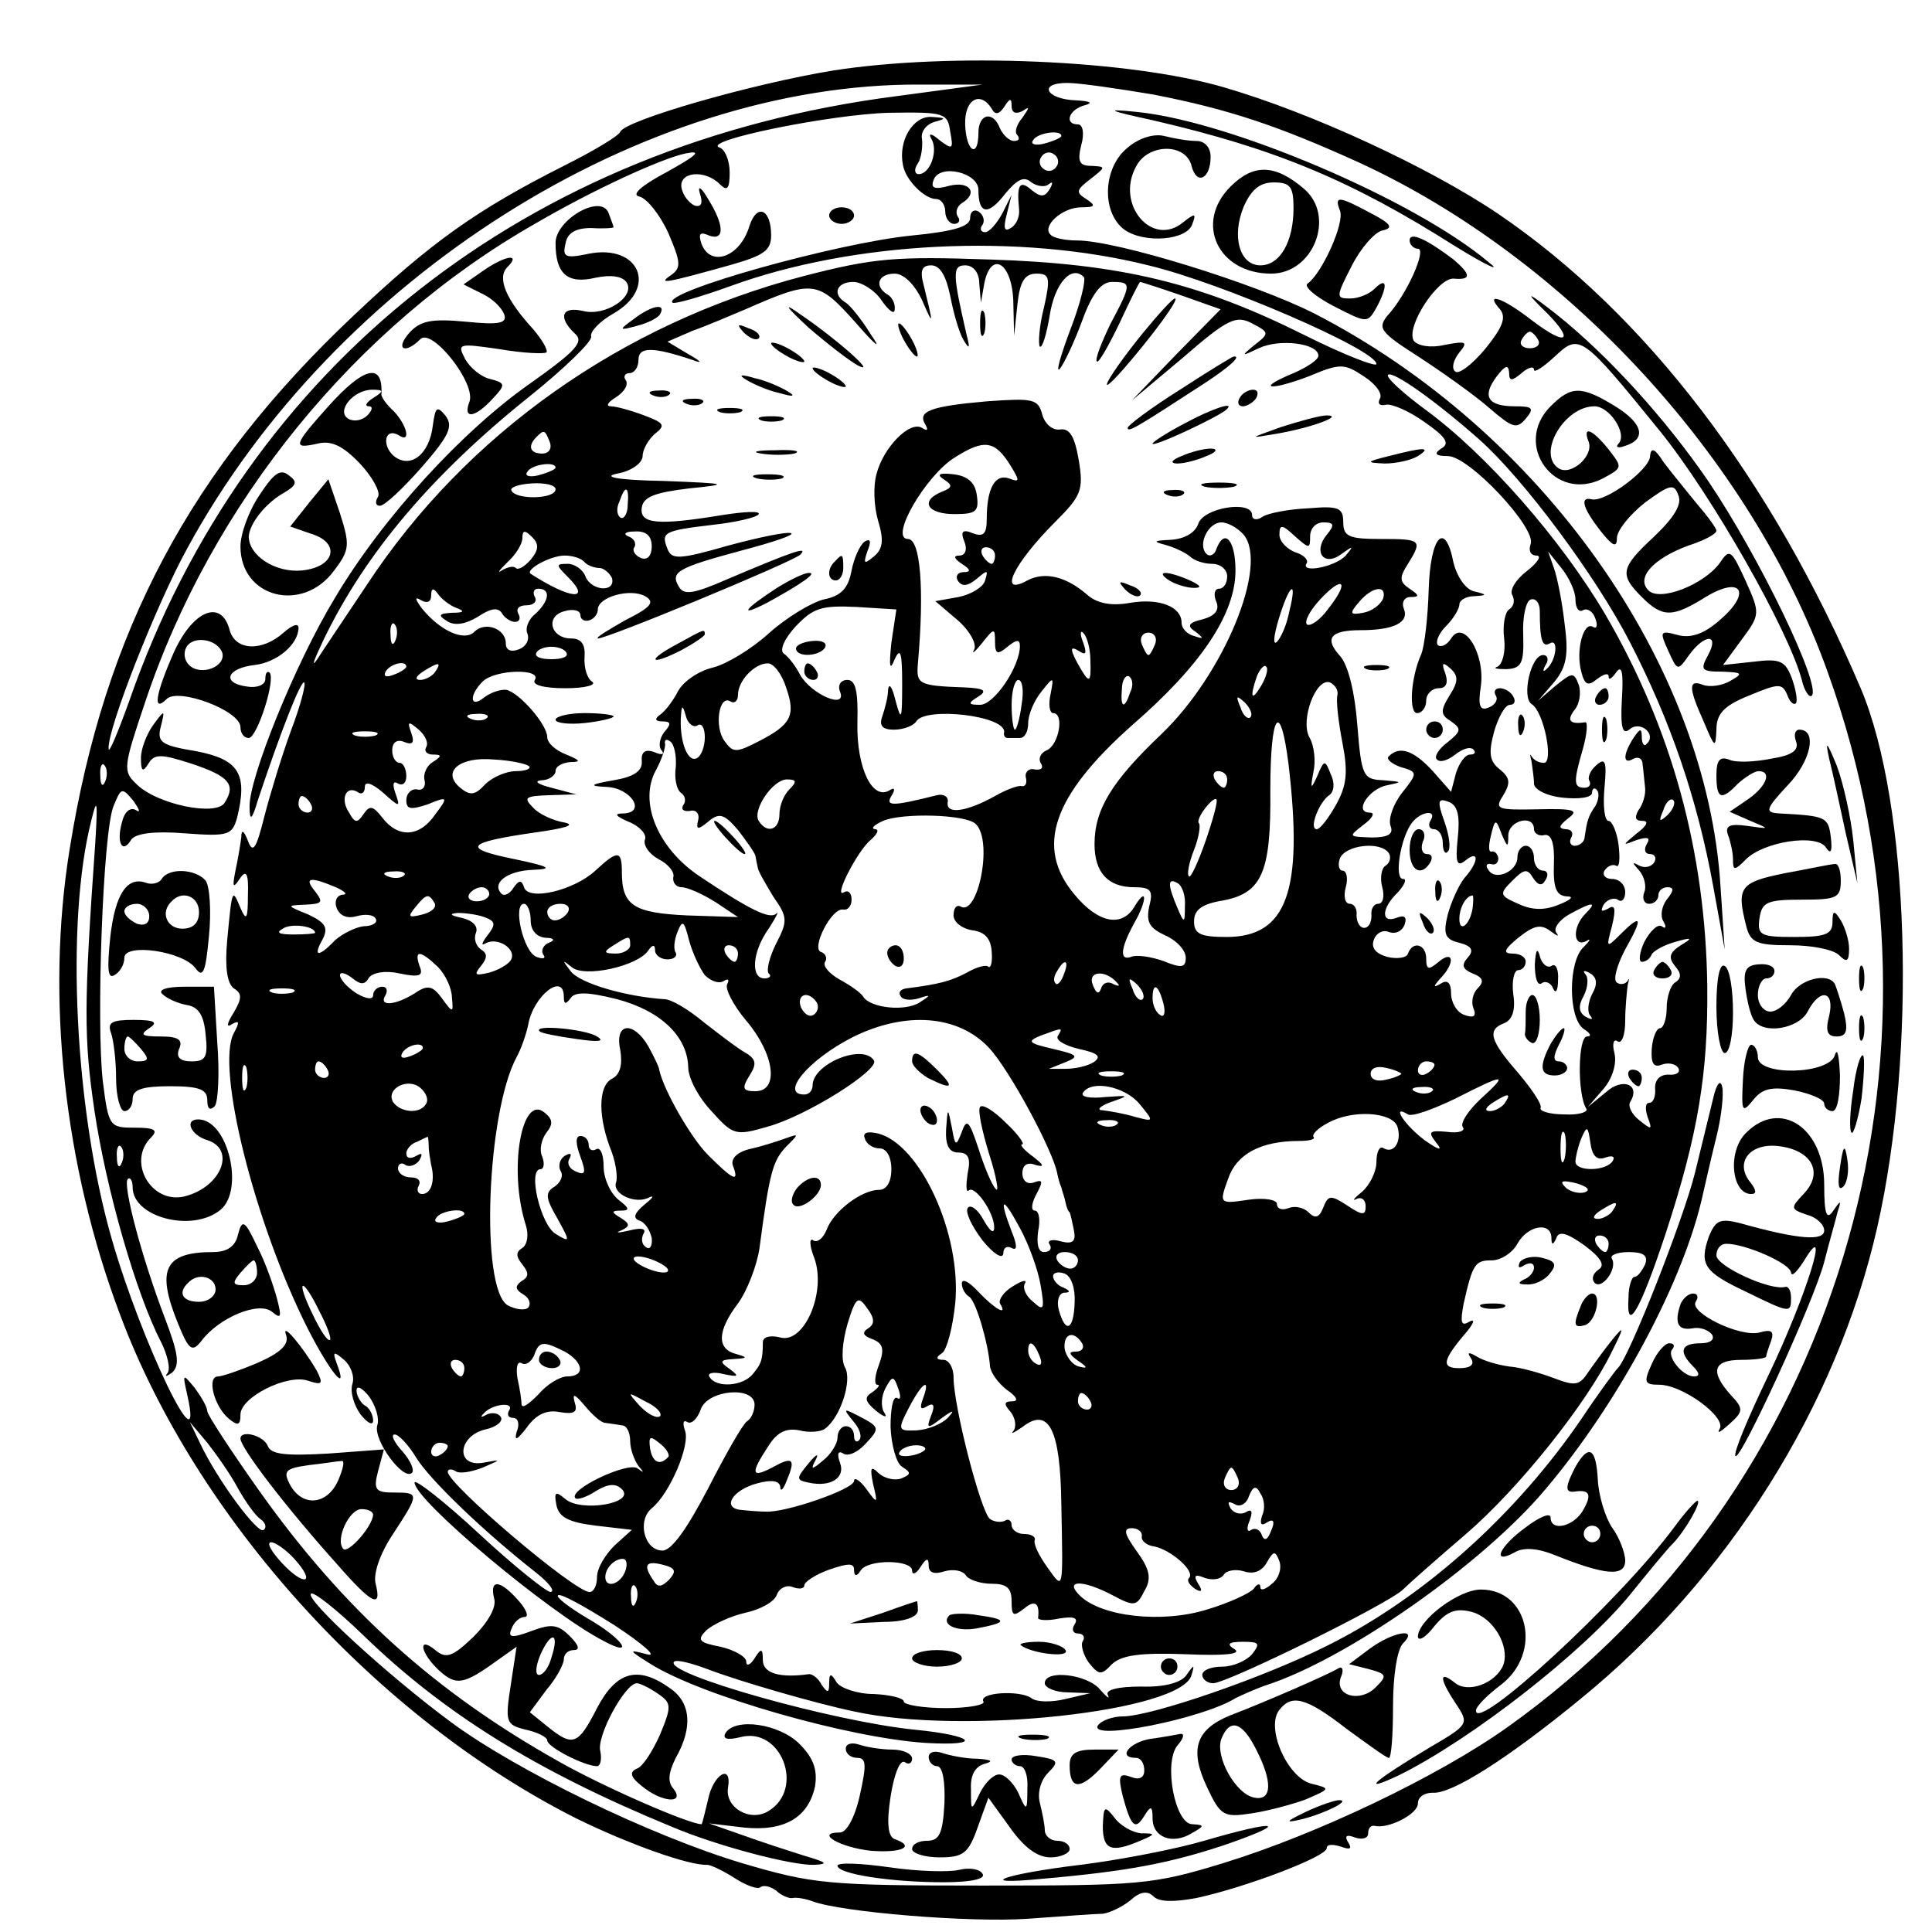 <?xml version="1.0" standalone="no"?>
<!DOCTYPE svg PUBLIC "-//W3C//DTD SVG 20010904//EN"
 "http://www.w3.org/TR/2001/REC-SVG-20010904/DTD/svg10.dtd">
<svg version="1.0" xmlns="http://www.w3.org/2000/svg"
 width="233pt" height="233pt" viewBox="0 0 233 233"
 preserveAspectRatio="xMidYMid meet">
<g transform="translate(0,233) scale(0.1,-0.1)"
fill="#000000" stroke="none">
<path d="M1005 2245 c-98 -16 -251 -60 -257 -74 -2 -5 -32 -23 -68 -41 -105
-53 -160 -92 -254 -181 -196 -185 -300 -380 -342 -643 -29 -179 -7 -382 61
-562 92 -246 310 -486 550 -607 63 -31 136 -57 158 -56 4 0 19 -7 33 -16 14
-9 28 -14 31 -11 4 3 12 1 19 -4 6 -6 16 -10 20 -9 5 1 16 -1 24 -4 34 -13
190 -26 260 -21 41 3 82 6 90 6 8 1 23 8 33 16 12 11 21 12 28 5 7 -7 25 -7
52 -2 60 13 157 50 157 60 0 5 7 5 17 2 11 -4 14 -3 9 5 -5 8 -2 10 8 6 9 -3
16 -1 16 5 0 6 3 10 8 9 16 -4 52 14 52 27 0 8 8 13 18 13 22 -2 89 40 178
113 178 145 309 353 358 569 48 212 39 511 -20 650 -108 253 -259 451 -437
572 -83 56 -225 122 -332 153 -114 33 -329 42 -470 20z m76 -31 c-444 -57
-784 -324 -925 -729 -14 -39 -25 -65 -25 -58 -2 23 58 175 95 242 178 327 549
561 884 559 l75 0 -104 -14z m310 2 c92 -18 151 -38 248 -82 250 -115 473
-357 565 -614 169 -467 10 -991 -386 -1273 -83 -59 -229 -129 -343 -164 -85
-26 -100 -27 -290 -27 -188 0 -205 2 -290 27 -110 33 -271 111 -351 170 -77
57 -176 148 -169 155 3 3 31 -19 63 -50 97 -94 207 -163 372 -231 54 -23 145
-47 172 -46 18 1 15 3 -12 11 -19 6 -53 17 -75 25 l-40 14 42 -5 c49 -5 78 12
86 50 3 20 -2 34 -19 51 -24 24 -77 32 -89 13 -4 -7 2 -9 18 -5 49 13 78 -62
34 -89 -22 -14 -53 4 -49 28 5 30 -18 16 -24 -14 -4 -16 -7 -30 -8 -30 -15 0
-118 45 -171 75 -150 84 -261 184 -363 328 -34 48 -62 91 -62 95 0 5 -7 17
-15 28 -15 18 -15 18 -9 -9 21 -94 -55 63 -91 188 -45 156 -56 383 -25 505 7
29 8 25 5 -25 -14 -198 -14 -237 -1 -325 14 -94 50 -220 80 -278 8 -16 12 -33
8 -38 -4 -5 -1 -4 6 1 9 9 7 23 -9 65 -29 76 -51 161 -45 168 3 3 6 -2 6 -10
0 -36 72 -55 106 -27 29 24 9 109 -27 109 -17 0 -9 -19 11 -25 35 -11 17 -57
-28 -68 -40 -9 -69 42 -40 71 9 9 5 12 -19 12 -31 0 -32 1 -39 56 -8 70 0 301
13 332 9 22 10 23 24 6 7 -10 9 -15 3 -11 -7 4 -14 -2 -17 -15 -7 -25 1 -38
11 -21 5 8 28 11 65 8 53 -4 57 -2 63 19 13 53 2 70 -49 80 -43 7 -48 11 -43
30 5 20 5 21 -9 2 -8 -11 -15 -29 -15 -40 0 -16 2 -18 9 -7 7 12 15 12 52 0
45 -15 54 -25 40 -47 -10 -17 -83 -2 -107 23 -16 15 -15 21 11 98 80 240 254
454 470 577 70 41 153 79 182 85 20 4 14 -2 -22 -22 -32 -17 -44 -28 -34 -30
9 -2 25 -22 35 -44 15 -35 16 -42 3 -51 -16 -11 -8 -10 74 13 38 11 47 17 47
35 0 32 -17 39 -26 12 -11 -38 -47 -51 -58 -22 -4 12 -2 15 9 10 19 -7 19 12
-1 44 -8 14 -13 17 -10 7 4 -12 2 -17 -6 -15 -7 3 -14 12 -16 21 -4 20 28 23
46 5 9 -9 12 -6 12 14 0 15 -6 28 -12 30 -24 8 133 40 204 42 67 1 71 0 74
-23 4 -21 3 -22 -13 -10 -9 8 -14 9 -10 2 9 -14 -1 -43 -15 -43 -5 0 -6 6 -1
13 4 6 6 20 5 29 -2 9 5 18 15 21 15 4 14 5 -4 6 -22 1 -40 -29 -34 -58 3 -18
26 -41 40 -41 6 0 11 -7 11 -15 0 -8 5 -15 11 -15 5 0 8 4 4 9 -3 5 -1 12 5
16 20 12 10 27 -15 21 -18 -5 -23 -3 -19 7 7 20 54 9 54 -12 0 -30 12 -31 32
-5 15 18 23 22 32 14 7 -5 17 -6 21 -2 5 4 5 1 1 -6 -6 -10 -11 -10 -22 -1
-14 12 -18 7 -15 -23 1 -9 -3 -19 -10 -23 -8 -5 -9 0 -5 16 l6 24 -11 -22 c-7
-13 -16 -23 -21 -23 -5 0 -7 4 -3 9 3 5 1 12 -5 16 -5 3 -10 0 -10 -8 0 -10
-19 -16 -70 -21 -91 -9 -301 -68 -289 -81 3 -2 34 7 70 20 148 54 348 64 504
25 88 -21 275 -102 275 -119 0 -4 -39 11 -87 35 -126 63 -222 86 -378 91 -115
4 -141 2 -226 -20 -218 -57 -407 -190 -527 -373 -26 -39 -53 -79 -60 -90 -7
-10 -3 1 9 26 50 103 130 198 249 293 41 33 74 65 73 71 -2 6 11 19 27 28 54
31 31 84 -30 72 -28 -6 -32 -4 -28 12 2 13 12 19 31 19 15 -1 27 0 27 1 0 1
-3 9 -6 17 -9 24 -64 -8 -64 -36 0 -37 14 -50 48 -42 19 4 33 2 38 -6 10 -17
-26 -41 -53 -34 -26 6 -30 -8 -10 -27 12 -10 2 -21 -53 -60 -83 -58 -179 -163
-236 -259 -48 -79 -104 -218 -103 -252 0 -18 3 -16 10 8 28 84 52 145 56 142
2 -3 -5 -29 -16 -58 -11 -30 -25 -76 -32 -103 -10 -40 -14 -46 -20 -30 -5 13
-8 14 -8 4 -1 -8 -4 -26 -7 -40 -4 -20 -3 -22 5 -10 8 12 11 7 10 -20 0 -29
-2 -31 -9 -15 -10 24 -10 24 -16 -39 -3 -33 0 -52 8 -58 10 -6 10 -12 0 -29
-9 -14 -9 -19 -2 -14 9 5 9 2 2 -11 -22 -41 25 -229 89 -356 27 -53 50 -81 35
-42 -5 14 -4 15 9 4 8 -7 13 -20 10 -29 -3 -10 2 -26 10 -37 8 -10 15 -14 15
-7 0 6 -4 15 -10 18 -5 3 -10 12 -10 18 0 7 7 3 15 -7 8 -11 13 -27 10 -35 -5
-18 32 -68 42 -57 3 3 -2 15 -12 26 -10 11 -14 20 -9 20 5 0 17 -13 26 -28 16
-26 80 -88 145 -139 15 -12 23 -22 17 -23 -5 0 -45 32 -87 71 -42 39 -77 66
-77 61 0 -21 162 -157 228 -191 39 -21 23 3 -19 27 -22 13 -39 26 -36 28 3 3
33 -14 68 -36 35 -23 53 -39 39 -35 -23 6 -22 5 5 -12 61 -38 238 -89 332 -95
70 -4 58 9 -14 16 -99 10 -304 68 -290 82 3 3 22 -2 43 -10 34 -13 126 -40
174 -50 131 -29 396 0 407 44 4 13 3 13 -6 0 -6 -9 -26 -15 -55 -14 -28 0 -43
-4 -40 -10 3 -6 -1 -3 -9 6 -15 19 -67 25 -67 8 0 -5 12 -11 28 -11 l27 -1
-30 -7 c-16 -4 -35 -4 -41 1 -14 10 -64 7 -58 -4 3 -4 -18 -8 -45 -8 -28 0
-51 4 -51 8 0 4 -16 8 -36 9 -20 0 -40 7 -45 14 -7 12 -9 11 -9 -1 0 -12 -2
-12 -9 -2 -4 8 -11 13 -15 13 -36 -5 -56 1 -56 17 0 14 -2 15 -10 2 -5 -8 -10
-10 -10 -4 0 6 -14 14 -31 18 -26 5 -29 8 -17 20 8 7 29 17 47 21 18 4 35 13
38 22 3 8 12 12 19 9 8 -3 14 -2 14 2 0 4 13 13 30 19 23 8 30 8 30 0 0 -8 3
-9 8 -1 9 14 62 13 62 0 0 -6 5 -4 10 4 7 11 10 12 10 2 0 -9 7 -11 19 -7 11
3 22 1 26 -5 3 -5 17 -10 31 -10 18 0 24 -5 24 -21 0 -18 2 -19 15 -9 13 11
19 7 17 -11 -1 -3 11 -4 25 -1 18 3 24 1 19 -7 -4 -6 -2 -11 4 -11 6 0 9 -4 6
-9 -3 -4 0 -16 7 -26 12 -15 15 -16 28 -2 12 11 34 14 89 12 46 -2 68 0 59 6
-10 6 -8 9 10 9 20 0 21 -2 11 -15 -7 -8 -23 -15 -36 -15 -13 0 -24 -4 -24
-10 0 -5 6 -10 13 -10 17 0 212 96 229 113 7 7 41 37 76 67 64 55 146 158 176
220 15 30 15 32 1 15 -9 -11 -22 -29 -29 -39 -11 -17 -16 -18 -42 -8 -16 6
-40 13 -54 14 -14 2 -31 7 -39 12 -10 6 -12 5 -7 -2 5 -8 -1 -12 -14 -12 -22
0 -21 9 9 44 9 11 10 16 3 12 -10 -6 -11 -1 -7 21 11 49 14 53 34 53 11 0 25
9 31 20 12 22 40 27 41 8 0 -10 2 -10 6 -1 3 9 13 6 34 -9 20 -15 25 -24 17
-29 -7 -5 -9 -11 -5 -16 9 -9 28 17 21 29 -3 4 6 8 20 8 18 0 24 -4 20 -15 -4
-8 -9 -15 -13 -15 -3 0 -7 -11 -7 -25 -3 -45 14 -16 45 78 39 119 51 193 50
297 -2 163 -43 312 -123 449 -53 90 -143 193 -217 247 -27 20 -48 39 -45 42 6
5 58 -32 110 -78 53 -47 141 -165 182 -245 49 -95 81 -189 100 -293 l14 -77
-5 75 c-16 269 -216 551 -490 692 -71 36 -238 88 -286 88 -14 0 -29 3 -32 7
-11 10 14 33 37 33 17 0 18 2 6 10 -13 8 -12 11 5 24 19 15 19 15 1 16 -14 0
-17 5 -12 25 4 14 2 25 -4 25 -17 0 -11 18 8 23 11 3 7 5 -10 6 -36 1 -47 21
-11 21 15 0 62 -7 104 -14z m-195 -17 c4 -8 9 -7 15 2 7 11 9 11 9 1 0 -8 5
-10 13 -6 9 6 9 5 0 -8 -7 -8 -10 -18 -6 -21 3 -4 2 -7 -4 -7 -6 0 -13 7 -17
15 -8 22 -26 18 -26 -5 0 -32 -15 -23 -16 10 -1 30 18 41 32 19z m84 -33 c0
-2 -9 -6 -20 -9 -11 -3 -18 -1 -14 4 5 9 34 13 34 5z m-6 -37 c-3 -5 -10 -7
-15 -3 -5 3 -7 10 -3 15 3 5 10 7 15 3 5 -3 7 -10 3 -15z m-128 -156 c4 -21
11 -45 16 -53 7 -12 8 -10 4 5 -17 74 -18 85 -2 85 10 0 17 -9 17 -22 l2 -23
4 23 c8 40 33 26 35 -20 l1 -43 4 38 c3 28 9 37 23 37 16 0 17 -5 9 -41 -6
-23 -7 -44 -5 -47 3 -2 8 14 12 38 6 38 26 61 41 46 3 -3 -4 -32 -16 -63 -12
-32 -18 -53 -13 -48 5 6 17 31 27 58 12 33 23 47 36 47 24 0 24 -2 -2 -51 -11
-23 -19 -43 -16 -45 2 -2 14 19 27 46 13 28 24 50 25 50 1 0 23 -7 49 -16 l48
-17 -54 -55 -53 -55 62 52 c54 47 64 51 83 41 21 -11 21 -12 3 -26 -17 -14
-16 -14 5 -4 25 12 72 6 72 -9 0 -5 -14 -14 -30 -21 -46 -19 -30 -22 18 -4 38
16 43 16 67 0 14 -9 23 -21 19 -27 -3 -6 0 -9 8 -7 7 1 28 -8 46 -21 26 -18
31 -26 20 -32 -9 -6 -7 -9 8 -9 26 0 107 -87 100 -106 -3 -8 0 -14 7 -14 7 0
1 -9 -12 -19 -13 -10 -21 -23 -17 -29 3 -6 2 -13 -4 -17 -5 -3 -8 -19 -6 -35
2 -16 -2 -31 -8 -34 -6 -2 -1 -3 11 -3 18 1 21 7 20 41 -1 21 3 41 9 43 6 2
11 -4 11 -14 0 -35 3 -44 12 -39 11 7 8 -21 -4 -31 -4 -4 -5 -2 -1 5 4 6 3 12
-3 12 -15 0 -26 -51 -14 -59 15 -9 27 -71 15 -71 -6 0 -12 3 -15 8 -2 4 -2 1
0 -6 1 -8 3 -20 3 -27 0 -7 15 -15 35 -17 19 -2 35 0 35 6 0 5 3 7 6 3 3 -3 2
-12 -2 -19 -9 -13 -10 -18 -13 -38 0 -5 -6 -10 -12 -10 -5 0 -7 5 -4 10 3 6 0
10 -7 10 -9 1 -8 4 3 13 14 10 7 12 -36 11 -50 -1 -53 0 -42 17 9 15 8 21 -4
31 -13 10 -14 20 -7 46 5 17 13 32 19 32 6 0 7 5 4 10 -3 6 -11 10 -16 10 -6
0 -8 -4 -5 -9 3 -5 -1 -11 -8 -14 -11 -5 -14 1 -10 26 5 39 -21 81 -36 57 -5
-8 -12 -11 -16 -8 -3 4 1 14 10 23 9 9 16 21 16 26 0 5 8 10 18 10 16 1 16 2
-1 6 -10 3 -20 18 -24 34 -10 52 -28 33 -30 -32 -1 -34 -5 -68 -9 -78 -13 -29
-15 -71 -5 -71 6 0 11 7 11 15 0 8 7 15 15 15 9 0 12 6 8 18 -5 13 -3 14 6 6
10 -9 10 -16 -1 -33 -11 -18 -11 -23 2 -31 13 -9 12 -12 -4 -25 -11 -8 -17
-18 -13 -21 4 -4 13 -1 22 6 9 7 18 10 22 6 3 -3 2 -6 -4 -6 -6 0 -13 -10 -17
-22 l-6 -23 -22 25 c-23 25 -40 31 -53 18 -4 -3 3 -9 14 -13 21 -6 21 -7 2
-31 -11 -14 -17 -32 -14 -40 4 -10 -3 -14 -23 -14 -28 1 -28 1 -10 15 11 8 15
15 8 15 -20 0 -1 29 21 33 19 4 18 4 -4 6 -25 1 -27 4 -32 66 -3 40 -11 73
-21 84 -19 21 -12 31 25 31 39 0 59 9 52 26 -3 8 1 14 8 14 11 0 11 2 -1 10
-12 8 -13 13 -2 30 18 29 16 30 -33 30 -38 0 -45 3 -45 20 0 18 -6 20 -42 17
-24 -1 -49 -6 -55 -10 -7 -5 -13 -4 -13 2 0 18 -59 9 -65 -11 -4 -11 -17 -18
-33 -19 -21 -1 -22 -2 -7 -6 11 -3 24 -9 30 -14 5 -5 17 -9 27 -9 10 0 18 -7
18 -15 0 -8 -4 -15 -10 -15 -5 0 -7 -7 -3 -16 4 -10 -2 -17 -17 -21 -17 -4
-19 -8 -8 -15 10 -8 10 -9 -2 -5 -8 2 -15 9 -15 16 0 19 -26 30 -62 24 -22 -4
-39 -1 -51 9 -26 23 -52 29 -73 18 -36 -20 -17 20 34 71 31 31 34 38 28 74 -5
29 -11 39 -23 37 -9 -1 -18 7 -21 18 -5 19 -11 20 -67 16 -68 -6 -84 -12 -74
-28 4 -7 2 -8 -4 -4 -15 9 -47 -24 -55 -56 -4 -14 -3 -39 2 -56 7 -23 6 -34
-5 -43 -12 -10 -13 -9 -8 6 5 12 4 16 -3 12 -6 -4 -13 -20 -16 -35 -4 -22 -13
-31 -34 -35 -15 -4 -45 -22 -66 -41 -21 -19 -51 -37 -67 -41 -17 -4 -35 -16
-42 -28 -6 -12 -16 -25 -22 -29 -7 -5 -6 -8 3 -8 10 0 11 -3 2 -13 -6 -8 -7
-18 -3 -22 4 -5 0 -6 -9 -2 -11 4 -16 0 -15 -11 1 -12 -10 -19 -34 -23 -29 -5
-30 -7 -9 -8 30 -1 49 -31 21 -32 -12 0 -10 -3 6 -10 13 -5 22 -15 20 -21 -3
-7 5 -18 16 -24 12 -6 20 -16 18 -22 -1 -7 4 -12 10 -12 7 0 25 -8 41 -18 l27
-18 -61 2 c-65 3 -79 12 -79 52 0 27 -5 27 -32 2 -26 -24 -81 -37 -86 -20 -3
9 -6 9 -13 -1 -4 -7 -11 -10 -14 -7 -13 13 7 28 38 29 25 1 20 4 -23 13 -64
13 -58 20 25 32 36 5 50 9 36 12 -13 2 -31 10 -38 18 -12 12 -10 14 19 15 l33
1 -30 8 c-16 4 -22 8 -12 9 9 0 17 6 17 11 0 6 8 10 18 11 13 0 12 2 -5 9 -13
5 -23 14 -23 21 0 15 -33 53 -49 57 -7 1 -19 -3 -27 -9 -17 -14 -19 2 -2 19
15 15 72 16 63 2 -4 -6 11 -10 37 -10 24 0 38 4 32 8 -6 4 -10 17 -9 30 1 15
-4 22 -16 22 -25 0 -32 27 -8 33 10 3 19 1 19 -5 0 -5 5 -8 11 -6 6 2 10 8 10
13 0 15 39 26 57 16 12 -7 8 -13 -24 -29 -21 -12 -36 -21 -33 -22 12 0 234 92
244 101 11 11 -9 4 -89 -30 -39 -17 -51 -19 -57 -9 -11 18 -3 23 75 44 38 10
65 19 60 21 -5 2 -39 -5 -76 -15 -59 -17 -68 -17 -73 -4 -8 20 -5 22 54 29 28
3 54 9 56 13 2 4 -17 3 -43 -1 -79 -13 -101 -11 -98 9 2 13 16 18 57 23 50 5
48 6 -31 9 -56 1 -75 5 -55 9 17 3 30 13 30 21 0 8 7 20 15 27 13 10 11 13
-13 22 -16 6 -34 11 -40 11 -7 0 -4 5 6 11 9 6 15 14 12 20 -4 5 -1 9 4 9 6 0
11 7 11 16 0 16 17 16 65 0 13 -5 11 -2 -5 7 l-25 15 30 13 c17 6 45 18 64 26
82 36 87 35 132 -15 26 -30 33 -35 19 -15 -11 18 -25 35 -30 38 -17 10 -11 25
9 25 10 0 26 -10 34 -22 9 -13 16 -18 16 -11 1 6 -3 15 -9 18 -16 10 -11 25 9
25 11 0 24 -13 33 -32 14 -32 14 -31 2 18 -5 18 -2 24 9 24 11 0 18 -13 23
-37z m-483 -176 c3 -8 -1 -14 -9 -14 -15 0 -18 9 -7 20 9 9 10 9 16 -6z m556
-29 c11 -18 11 -20 -2 -15 -17 6 -27 -12 -27 -49 0 -18 -4 -22 -17 -17 -12 5
-15 2 -10 -10 4 -10 1 -17 -6 -17 -8 0 -6 -4 3 -10 11 -7 11 -10 2 -10 -7 0
-10 -5 -7 -10 5 -8 12 -7 23 2 13 11 14 11 10 -2 -2 -8 -17 -17 -32 -20 l-28
-5 27 -23 c14 -12 23 -28 20 -35 -4 -7 1 -3 9 7 15 19 16 19 16 2 0 -15 3 -16
15 -6 11 9 15 9 15 1 0 -25 -31 -71 -48 -71 -15 0 -15 2 -2 10 11 7 7 10 -17
11 -56 2 -58 4 -56 29 8 90 3 150 -12 150 -23 0 21 76 56 98 36 23 49 21 68
-10z m-549 -2 c0 -2 -9 -6 -20 -9 -11 -3 -18 -1 -14 4 5 9 34 13 34 5z m0 -26
c0 -12 -47 -13 -53 -2 -3 4 8 8 24 9 16 1 29 -2 29 -7z m87 -19 c0 -11 -5 -18
-9 -15 -4 3 -5 11 -1 19 7 21 12 19 10 -4z m743 -36 c30 -37 -24 -168 -99
-240 -60 -57 -81 -91 -81 -133 0 -34 16 -52 48 -52 20 0 23 -4 18 -23 -4 -19
0 -26 19 -35 14 -6 25 -18 25 -27 0 -12 -5 -13 -27 -4 -14 5 -32 8 -39 5 -14
-5 -13 10 4 41 15 26 16 45 1 21 -15 -27 -44 -22 -73 13 -48 57 -27 119 70
205 83 72 124 134 124 186 0 36 -13 52 -23 26 -2 -7 -8 -10 -12 -6 -11 11 2
38 18 38 8 0 20 -7 27 -15z m80 -2 c0 10 7 17 16 17 13 0 14 -3 4 -15 -17 -21
-3 -39 18 -23 14 10 15 10 5 -2 -13 -14 -56 -22 -47 -9 2 4 -4 10 -14 13 -10
4 -19 13 -19 21 0 13 3 13 19 -2 17 -15 18 -15 18 0z m-940 -28 c-7 -8 -15
-13 -18 -10 -3 3 -10 1 -17 -3 -6 -4 -3 0 7 10 10 9 18 22 18 29 0 10 3 10 12
1 8 -8 8 -15 -2 -27z m146 16 c0 -11 -5 -17 -13 -14 -7 3 -11 9 -8 13 3 5 -1
11 -7 13 -7 3 -4 6 7 6 14 1 21 -5 21 -18z m414 -11 c0 -5 -2 -10 -4 -10 -3 0
-8 5 -11 10 -3 6 -1 10 4 10 6 0 11 -4 11 -10z m-496 -7 c4 -5 13 -8 19 -8 5
0 12 -6 15 -12 5 -18 -25 -16 -32 2 -3 8 -13 15 -21 15 -15 0 -15 -1 0 -16 29
-29 3 -27 -45 4 -7 5 24 22 41 22 9 0 19 -3 23 -7z m1196 -46 c0 -10 4 -16 9
-13 5 3 12 -1 15 -10 3 -8 2 -13 -3 -10 -11 7 -21 -28 -14 -54 4 -16 8 -18 19
-9 8 6 14 8 14 3 0 -5 4 -2 9 5 7 10 9 0 7 -32 -2 -36 1 -44 10 -36 13 10 32
-7 20 -18 -3 -4 -6 0 -6 8 0 11 -2 11 -10 -1 -13 -20 -13 -33 0 -25 6 3 11 0
11 -7 1 -7 2 -20 3 -28 1 -8 -3 -21 -8 -27 -5 -9 -4 -13 5 -13 8 0 5 -6 -7
-15 -18 -15 -18 -15 0 -8 13 4 17 3 12 -5 -4 -7 -2 -12 4 -12 6 0 8 -5 5 -10
-4 -6 -12 -7 -18 -4 -9 5 -9 4 0 -6 6 -7 9 -19 6 -26 -3 -8 0 -14 6 -14 6 0
11 5 11 10 0 6 5 10 11 10 8 0 8 -4 -1 -15 -6 -8 -8 -20 -4 -26 4 -7 3 -10 -2
-6 -5 3 -14 -6 -21 -19 -6 -13 -7 -24 -3 -24 5 0 10 4 12 9 2 4 14 11 28 15
21 6 22 5 7 -4 -14 -9 -15 -15 -7 -25 8 -9 8 -15 0 -20 -5 -3 -10 -17 -10 -31
0 -13 -4 -24 -8 -24 -4 0 -9 -11 -10 -25 -1 -17 2 -23 12 -19 8 3 17 1 20 -4
3 -5 -2 -9 -12 -8 -10 0 -16 -6 -16 -16 1 -10 -2 -18 -7 -18 -5 0 -5 -8 -2
-17 6 -16 5 -16 -10 -4 -9 7 -14 17 -11 22 13 21 -9 30 -29 12 l-22 -18 19 22
c11 13 16 31 13 43 -3 11 -1 18 4 14 5 -3 9 8 9 25 0 16 2 35 3 43 2 7 2 10 0
5 -3 -4 -9 -5 -13 -2 -5 3 0 21 10 40 22 39 20 44 -6 18 -17 -17 -17 -16 -10
10 5 21 4 27 -5 21 -8 -4 -9 -3 -5 5 4 6 12 9 17 6 5 -4 9 1 9 9 0 9 -7 16
-16 16 -8 0 -12 5 -9 10 4 6 10 8 14 6 4 -3 5 8 3 25 -2 16 -8 29 -12 29 -5 0
-7 18 -5 40 3 32 1 37 -10 27 -7 -6 -11 -15 -8 -19 2 -5 -1 -8 -6 -8 -13 0
-14 6 -2 47 5 18 6 32 3 32 -19 -3 -23 2 -13 15 6 7 8 21 5 30 -6 16 -8 15
-28 -1 l-21 -18 19 22 c15 18 18 33 13 70 -3 27 -9 57 -13 68 l-7 20 16 -20
c9 -11 17 -28 17 -38z m-298 -11 c-10 -14 -22 -22 -26 -19 -3 4 4 17 16 30 28
30 36 22 10 -11z m-1052 1 c11 -4 10 -6 -5 -6 -16 -1 -17 -3 -6 -10 9 -6 22
-4 37 5 15 10 24 12 29 5 3 -6 11 -11 16 -11 6 0 7 5 4 10 -3 6 1 10 10 10 9
0 13 5 10 10 -3 6 -1 10 4 10 16 0 13 -15 -3 -30 -8 -6 -13 -17 -10 -24 3 -8
-2 -16 -10 -19 -10 -4 -16 -1 -16 7 0 18 -25 27 -38 14 -12 -12 -41 1 -63 28
-9 12 -9 15 -1 10 7 -4 12 -2 12 6 0 9 3 9 8 2 4 -6 14 -14 22 -17z m1005 -4
c-3 -16 -10 -32 -15 -37 -5 -5 -4 7 2 27 13 43 23 50 13 10z m113 15 c-3 -7
-13 -15 -24 -17 -16 -3 -17 -1 -5 13 16 19 34 21 29 4z m-593 -53 c-3 -29 -2
-35 4 -20 7 15 9 8 9 -30 0 -43 -1 -46 -8 -20 -4 17 -8 22 -9 13 0 -9 -4 -23
-7 -32 -4 -11 0 -16 14 -16 12 0 24 5 27 10 11 18 108 7 106 -13 -1 -4 1 -7 4
-7 3 0 10 0 15 0 6 0 10 8 10 18 0 10 7 27 16 38 15 19 15 18 11 -3 -3 -13 -1
-23 3 -23 14 0 7 -39 -8 -45 -7 -3 -10 -10 -7 -15 4 -6 1 -9 -7 -8 -7 2 -12
-3 -11 -9 2 -7 0 -12 -5 -11 -4 1 -18 -4 -32 -12 -34 -19 -60 -23 -57 -7 1 6
-5 10 -13 8 -52 -13 -63 -14 -55 -1 5 8 4 11 -2 7 -21 -13 -40 27 -39 81 1 38
-2 52 -12 52 -8 0 -12 -6 -9 -14 9 -22 -34 -4 -48 20 -5 10 -14 22 -20 26 -5
4 1 18 15 33 21 22 31 25 73 23 l48 -3 -6 -40z m-598 3 c-3 -8 -6 -5 -6 6 -1
11 2 17 5 13 3 -3 4 -12 1 -19z m838 -24 c1 -29 -1 -30 -16 -3 -9 17 -8 20 2
14 9 -6 10 -3 5 11 -4 10 -3 15 1 10 4 -4 8 -19 8 -32z m78 19 c-3 -7 -6 -13
-8 -13 -2 0 -5 6 -8 13 -3 8 1 14 8 14 7 0 11 -6 8 -14z m-710 -10 c3 -5 -5
-8 -18 -8 -13 0 -21 3 -18 8 2 4 10 7 18 7 8 0 16 -3 18 -7z m-193 -17 c0 -2
-7 -7 -16 -10 -8 -3 -12 -2 -9 4 6 10 25 14 25 6z m35 -6 c-3 -5 -12 -10 -18
-10 -7 0 -6 4 3 10 19 12 23 12 15 0z m423 -19 c12 -34 6 -45 -33 -65 -27 -14
-31 -14 -41 0 -13 17 -7 57 7 48 5 -3 9 1 9 8 0 17 20 38 36 38 7 0 17 -13 22
-29z m573 2 c-12 -20 -14 -14 -5 12 4 9 9 14 11 11 3 -2 0 -13 -6 -23z m-158
-8 c-7 -21 -12 -19 -10 4 0 11 5 18 9 15 4 -3 5 -11 1 -19z m-131 -15 c-2 -16
-6 -30 -8 -30 -2 0 -4 14 -4 30 0 17 4 30 8 30 5 0 7 -13 4 -30z m381 12 c-2
-6 1 -32 6 -58 7 -36 5 -52 -8 -75 -9 -16 -19 -29 -23 -29 -10 0 3 33 15 41 6
4 7 15 2 25 -7 18 -8 18 -16 -1 -8 -18 -9 -17 -5 4 3 13 1 32 -5 42 -11 21 8
72 25 66 6 -3 10 -9 9 -15z m-105 -27 c-3 -3 -9 2 -12 12 -6 14 -5 15 5 6 7
-7 10 -15 7 -18z m-667 -10 c5 4 9 -3 9 -14 0 -11 -4 -22 -9 -25 -11 -7 -21
18 -20 47 1 17 2 18 6 4 2 -9 9 -15 14 -12z m-254 9 c-3 -3 -12 -4 -19 -1 -8
3 -5 6 6 6 11 1 17 -2 13 -5z m-73 -35 c-3 -5 1 -9 8 -9 11 0 11 -2 0 -9 -7
-4 -12 -14 -10 -22 2 -8 -3 -13 -9 -11 -7 1 -13 -5 -13 -13 0 -11 5 -12 26 -5
24 10 25 9 9 -12 -19 -28 -45 -29 -64 -4 -11 14 -15 15 -22 5 -8 -12 -11 -12
-18 1 -11 16 -4 33 10 25 5 -4 9 -1 9 6 0 7 8 5 22 -7 20 -18 21 -18 15 -1 -4
11 -3 16 3 12 6 -3 10 1 10 9 0 9 -4 16 -8 16 -5 0 -9 7 -9 15 0 10 6 14 15
10 10 -4 12 0 8 11 -5 14 -4 15 9 4 8 -7 12 -16 9 -21z m1040 -21 c18 -153 -2
-208 -75 -208 -32 0 -39 4 -39 19 0 14 10 21 35 25 47 9 58 34 57 133 0 93 12
111 22 31z m-1101 35 c-7 -2 -19 -2 -25 0 -7 3 -2 5 12 5 14 0 19 -2 13 -5z
m362 -38 c-2 -14 1 -27 6 -31 5 -3 7 -10 3 -15 -3 -5 0 -8 8 -7 7 2 12 -3 10
-11 -3 -12 0 -12 12 -2 13 11 19 10 36 -10 10 -13 20 -27 21 -31 1 -5 2 -11 3
-15 1 -5 10 -20 19 -35 17 -24 17 -29 3 -56 -8 -16 -12 -32 -9 -36 4 -3 1 -6
-5 -6 -17 0 -15 32 5 60 9 14 13 22 9 18 -8 -7 -32 5 -92 45 -51 34 -74 90
-53 128 7 13 12 28 11 32 -1 5 2 6 6 3 5 -3 8 -17 7 -31z m-177 1 c3 -3 -4 -6
-16 -6 -11 0 -28 -7 -37 -16 -12 -13 -18 -14 -30 -4 -23 19 -1 38 41 34 20 -1
38 -5 42 -8z m-511 -18 c-3 -8 -6 -5 -6 6 -1 11 2 17 5 13 3 -3 4 -12 1 -19z
m1353 2 c0 -5 -2 -10 -4 -10 -3 0 -8 5 -11 10 -3 6 -1 10 4 10 6 0 11 -4 11
-10z m-528 -12 c-7 -7 -12 -20 -12 -30 0 -19 -15 -24 -25 -8 -8 13 17 50 34
50 12 0 12 -3 3 -12z m-577 -18 c3 -5 1 -10 -4 -10 -6 0 -11 5 -11 10 0 6 2
10 4 10 3 0 8 -4 11 -10z m1079 -44 c-9 -26 -18 -45 -20 -43 -3 2 0 17 6 32 6
15 8 30 6 32 -5 5 17 33 21 29 2 -2 -4 -24 -13 -50z m304 3 c-3 -29 -1 -35 9
-27 17 14 17 -1 -1 -21 -7 -9 -16 -29 -20 -44 -6 -24 -3 -30 14 -34 15 -4 18
-9 10 -18 -8 -9 -6 -14 6 -19 13 -5 14 -10 6 -18 -6 -6 -8 -17 -5 -24 4 -10 0
-12 -11 -8 -9 3 -16 15 -16 26 0 12 -4 17 -12 12 -10 -6 -10 -4 0 7 17 18 15
34 -3 19 -12 -10 -15 -10 -15 4 0 17 -16 22 -22 6 -1 -5 -13 -7 -25 -4 -14 4
-20 11 -16 21 3 8 11 12 18 9 8 -3 16 1 19 9 3 9 0 12 -10 8 -19 -7 -18 12 2
31 8 9 11 16 6 16 -11 0 -3 50 11 68 11 14 31 16 22 2 -3 -5 -1 -10 4 -10 6 0
11 -7 11 -17 0 -9 3 -14 6 -10 4 3 2 19 -4 36 -9 25 -8 29 5 24 11 -4 14 -17
11 -44z m253 28 c-10 -9 -11 -8 -5 6 3 10 9 15 12 12 3 -3 0 -11 -7 -18z
m-834 -11 c21 -21 2 -113 -19 -99 -5 2 -8 -3 -8 -11 0 -8 10 -16 23 -18 15 -2
22 -10 23 -26 1 -12 -1 -20 -4 -18 -2 3 -14 0 -26 -7 -19 -10 -33 -14 -73 -19
-7 -1 -10 -5 -7 -9 2 -5 12 -6 22 -3 15 5 15 4 1 -5 -17 -11 -59 -7 -68 7 -3
5 -16 14 -29 21 -12 7 -20 16 -17 21 3 4 1 10 -5 12 -12 4 13 54 27 51 5 -1
10 4 10 12 0 8 -4 12 -9 9 -14 -9 16 50 32 63 8 7 11 13 5 13 -5 1 -1 5 10 10
23 10 101 8 112 -4z m642 -13 c1 18 31 25 31 7 0 -5 6 -9 13 -7 8 1 12 -10 11
-35 -1 -29 3 -38 15 -39 10 0 6 -4 -9 -10 -17 -7 -32 -7 -49 1 -23 10 -23 12
-7 28 14 14 18 15 25 3 6 -9 11 -10 15 -2 4 6 2 11 -3 11 -6 0 -11 7 -11 15 0
8 -4 15 -10 15 -5 0 -10 -6 -10 -14 0 -17 -27 -29 -35 -15 -4 5 -2 8 3 7 6 -2
9 2 9 7 -1 6 -5 9 -8 8 -4 -1 -4 7 -1 19 5 21 6 21 13 2 7 -16 8 -17 8 -1z
m-144 -22 c3 -5 1 -12 -4 -15 -5 -3 -7 -15 -4 -26 3 -11 1 -20 -5 -20 -5 0 -9
-6 -8 -14 0 -8 -3 -15 -9 -15 -5 0 -9 7 -9 15 1 8 -3 14 -8 14 -6 0 -8 9 -5
20 3 11 1 20 -4 20 -4 0 -6 7 -3 15 7 16 49 21 59 6z m-1188 -27 c-3 -3 -12
-4 -19 -1 -8 3 -5 6 6 6 11 1 17 -2 13 -5z m-82 -14 c11 -5 15 -9 8 -9 -7 -1
-10 -8 -7 -16 4 -10 13 -13 24 -10 10 3 21 2 23 -3 3 -4 -3 -9 -14 -9 -10 -1
-26 -9 -35 -17 -20 -21 -27 -20 -15 1 7 14 4 20 -17 30 -27 11 -27 11 -3 12
20 1 21 3 11 16 -14 17 -6 18 25 5z m1024 -23 c0 -21 -1 -21 -9 -2 -12 28 -12
37 0 30 6 -3 10 -16 9 -28z m-839 15 c0 -5 -7 -9 -15 -9 -8 0 -12 4 -9 9 3 4
9 8 15 8 5 0 9 -4 9 -8z m-66 -11 c3 -5 -3 -11 -15 -14 -16 -4 -18 -3 -8 9 13
16 16 17 23 5z m1252 -6 c-3 -20 -16 -31 -16 -13 0 13 8 28 16 28 1 0 1 -7 0
-15z m-1136 -15 c0 -12 7 -20 18 -21 10 0 12 -3 4 -6 -6 -2 -10 -9 -7 -14 4
-5 0 -6 -8 -3 -16 6 -29 64 -15 64 4 0 8 -9 8 -20z m45 10 c-3 -5 -10 -10 -16
-10 -5 0 -9 5 -9 10 0 6 7 10 16 10 8 0 12 -4 9 -10z m1227 -2 c-16 -16 -15
-41 1 -33 6 4 5 1 -3 -7 -19 -17 -19 -86 0 -99 8 -5 10 -9 4 -9 -11 0 -12 -69
-1 -87 3 -4 -9 -8 -26 -7 -18 0 -31 4 -29 8 2 4 -11 23 -27 42 -34 39 -38 52
-17 60 10 4 14 16 11 35 -2 16 1 29 6 29 5 0 9 5 9 10 0 6 -7 10 -16 10 -12 0
-10 5 7 19 19 15 27 17 39 8 8 -6 11 -7 7 -2 -4 5 3 15 15 22 29 16 35 16 20
1z m-1328 -4 c14 -5 14 -9 4 -22 -7 -9 -8 -13 -3 -10 15 9 39 -7 31 -20 -3 -5
-15 -12 -26 -15 -17 -4 -19 -3 -10 8 8 10 8 15 0 20 -6 4 -9 13 -6 20 3 8 -4
15 -17 18 -14 3 -16 5 -5 6 9 0 24 -2 32 -5z m-204 -19 c0 -1 -12 -2 -26 -2
-17 0 -22 2 -13 7 10 7 39 3 39 -5z m470 -51 c7 -7 17 -11 23 -7 5 3 7 2 4 -4
-3 -5 7 -25 23 -44 34 -40 40 -85 11 -85 -15 0 -17 3 -7 19 9 14 8 20 -6 28
-9 5 -31 22 -49 36 -18 15 -39 28 -48 28 -46 3 -102 19 -113 34 -10 13 -10 14
1 5 15 -14 81 1 93 20 5 7 8 7 8 0 0 -6 7 -11 15 -11 8 0 12 4 10 8 -3 4 -2
15 2 25 6 15 8 14 14 -10 4 -15 13 -34 19 -42z m-90 36 c0 -5 -8 -10 -17 -10
-15 0 -16 2 -3 10 19 12 20 12 20 0z m130 -10 c0 -5 -2 -10 -4 -10 -3 0 -8 5
-11 10 -3 6 -1 10 4 10 6 0 11 -4 11 -10z m-362 -16 c9 -9 17 -26 17 -37 2
-19 1 -19 -12 -1 -11 15 -17 17 -33 6 -24 -15 -44 -16 -35 -2 3 6 1 10 -4 10
-6 0 -11 -5 -11 -10 0 -6 -8 -5 -20 2 -11 7 -20 17 -20 22 0 4 6 3 14 -3 11
-9 16 -9 21 0 5 6 19 9 37 5 24 -5 29 -3 24 9 -7 20 1 19 22 -1z m755 -9 c-3
-9 -8 -14 -10 -11 -3 3 -2 9 2 15 9 16 15 13 8 -4z m64 -10 c4 -4 3 -5 -4 -2
-6 4 -13 2 -15 -5 -3 -8 -6 -6 -10 4 -7 17 15 19 29 3z m573 -14 c-5 -10 -6
-22 -2 -26 4 -5 1 -5 -6 -1 -8 5 -9 13 -2 25 5 10 6 22 2 26 -4 5 -1 5 6 1 8
-5 9 -13 2 -25z m-542 -6 c-3 -3 -9 2 -12 12 -6 14 -5 15 5 6 7 -7 10 -15 7
-18z m-1025 8 c-7 -2 -19 -2 -25 0 -7 3 -2 5 12 5 14 0 19 -2 13 -5z m327 -5
c0 -9 2 -10 8 -2 5 8 20 8 56 -1 53 -14 85 -45 86 -82 0 -13 12 -36 28 -53 26
-29 29 -30 67 -19 48 13 136 69 129 80 -13 21 -74 -4 -74 -30 0 -6 -4 -11 -10
-11 -30 0 5 42 58 69 64 32 128 27 165 -13 25 -27 77 -124 82 -151 1 -5 3 -13
5 -17 1 -5 4 -12 5 -18 1 -5 3 -11 5 -12 1 -2 3 -11 5 -21 3 -14 -1 -18 -16
-14 -10 3 -17 1 -13 -4 3 -5 0 -9 -7 -9 -7 0 -9 10 -7 25 3 14 1 25 -4 25 -5
0 -4 9 2 20 8 15 8 18 -3 14 -8 -3 -14 2 -14 11 0 10 6 14 16 10 11 -3 10 0
-3 10 -11 8 -17 15 -13 15 3 0 -5 12 -20 26 -14 14 -28 23 -31 19 -3 -3 2 -28
11 -57 9 -28 12 -47 8 -42 -5 5 -14 27 -21 49 -11 33 -14 37 -20 20 -7 -18 -8
-18 -12 5 -5 25 -5 25 -7 -2 -1 -20 4 -28 15 -28 12 0 15 -7 11 -25 -2 -14 -2
-23 1 -21 7 8 31 -26 31 -44 0 -9 -5 -5 -13 9 -7 13 -16 19 -19 14 -3 -5 5
-22 18 -39 13 -16 24 -23 25 -16 0 7 4 10 10 7 7 -4 7 3 0 20 -16 42 -11 43
10 4 11 -20 22 -51 25 -69 5 -29 4 -32 -9 -20 -9 7 -13 17 -10 22 3 5 -3 4
-14 -3 -12 -7 -18 -17 -16 -21 10 -16 -6 -7 -26 14 -11 12 -20 17 -20 10 0 -6
4 -13 9 -16 8 -5 23 -56 25 -84 1 -8 10 -20 20 -28 12 -8 15 -14 7 -14 -10 0
-11 -3 -2 -13 6 -8 7 -18 3 -23 -4 -4 1 -2 11 5 32 25 46 -3 47 -94 2 -106 3
-103 -17 -75 -10 14 -17 28 -15 33 1 4 -5 7 -13 7 -8 0 -15 5 -15 11 0 5 -4 8
-8 5 -4 -2 -12 -2 -18 2 -11 8 -44 136 -44 171 0 12 -6 21 -12 21 -9 0 -10 3
-2 8 6 4 13 31 16 60 8 83 -42 192 -93 205 -13 3 -19 1 -16 -6 2 -7 10 -12 18
-12 8 0 14 -10 14 -25 0 -16 -6 -25 -15 -25 -21 0 -55 -26 -63 -48 -4 -10 -11
-16 -16 -13 -5 4 -5 -6 1 -21 15 -41 -12 -104 -41 -96 -12 3 -21 1 -21 -6 0
-21 -2 -26 -12 -38 -12 -15 -44 -17 -52 -4 -4 5 4 7 16 4 19 -4 20 -3 8 6 -13
9 -12 11 5 12 17 1 17 2 3 6 -24 6 -23 28 2 61 11 15 23 46 26 67 12 91 16
105 32 122 16 16 16 16 -1 10 -11 -4 -30 -10 -44 -13 -15 -4 -22 -12 -19 -20
8 -21 0 -17 -30 13 -21 21 -54 79 -59 103 0 3 -6 15 -13 28 -18 31 -41 29 -34
-4 3 -18 0 -30 -10 -35 -17 -9 -17 -47 0 -89 5 -14 7 -30 5 -36 -5 -14 24 -27
40 -18 7 3 4 -1 -6 -9 -12 -10 -14 -16 -6 -19 7 -2 13 -12 15 -21 1 -9 -2 -15
-7 -11 -5 3 -6 10 -3 16 4 6 -2 8 -17 4 -13 -3 -18 -3 -10 0 11 5 11 8 0 15
-12 7 -12 9 0 9 11 0 10 3 -3 13 -10 8 -18 26 -18 40 0 15 -4 24 -9 21 -5 -3
-9 0 -9 5 0 6 -4 11 -10 11 -6 0 -6 -9 0 -25 7 -19 6 -23 -5 -18 -8 3 -12 10
-8 16 3 6 1 7 -6 3 -6 -4 -8 -12 -5 -18 4 -6 0 -14 -7 -19 -12 -7 -11 -14 3
-38 16 -29 16 -30 -2 -19 -18 11 -34 78 -18 78 4 0 5 7 2 15 -4 8 -1 21 5 29
8 10 8 16 -2 24 -28 24 -44 -69 -23 -135 4 -12 2 -24 -4 -28 -8 -5 -8 -10 0
-20 8 -10 8 -15 -1 -20 -8 -6 -8 -10 2 -16 7 -4 10 -11 6 -16 -4 -4 -16 -2
-25 3 -33 21 -25 232 11 299 6 11 12 29 14 39 6 35 43 64 43 34z m723 -8 c3
-11 1 -18 -4 -14 -5 3 -9 12 -9 20 0 20 7 17 13 -6z m-418 1 c3 -5 1 -12 -4
-15 -5 -3 -11 1 -15 9 -6 16 9 21 19 6z m291 -40 c-4 -5 8 -12 25 -16 23 -5
28 -9 18 -16 -8 -5 -23 -8 -34 -8 l-20 0 20 8 c17 7 15 9 -15 16 -30 7 -32 9
-15 16 27 10 27 10 21 0z m-766 -15 c0 -2 -7 -7 -16 -10 -8 -3 -12 -2 -9 4 6
10 25 14 25 6z m-213 -48 c-3 -7 -5 -2 -5 12 0 14 2 19 5 13 2 -7 2 -19 0 -25z
m98 22 c3 -5 1 -10 -4 -10 -6 0 -11 5 -11 10 0 6 2 10 4 10 3 0 8 -4 11 -10z
m1295 -5 c0 -1 -8 -5 -18 -7 -11 -3 -19 0 -19 7 0 7 8 10 19 7 10 -2 18 -6 18
-7z m40 11 c0 -3 -4 -8 -10 -11 -5 -3 -10 -1 -10 4 0 6 5 11 10 11 6 0 10 -2
10 -4z m-377 -13 c-7 -2 -19 -2 -25 0 -7 3 -2 5 12 5 14 0 19 -2 13 -5z m-839
-34 c-7 -13 -31 -11 -40 2 -9 16 18 30 33 17 7 -6 10 -14 7 -19z m1272 6 c-15
-14 -25 -29 -22 -34 4 -5 -5 -8 -19 -6 -22 2 -23 0 -13 -13 9 -11 3 -9 -14 3
-24 18 -41 44 -20 31 5 -3 30 6 57 19 61 31 65 31 31 0z m-412 -6 c18 -22 18
-22 -5 -16 -13 4 -31 7 -39 8 -8 0 -4 5 10 10 23 8 22 8 -7 6 -18 -2 -30 0
-27 5 10 16 50 8 68 -13z m353 15 c-3 -3 -12 -4 -19 -1 -8 3 -5 6 6 6 11 1 17
-2 13 -5z m88 -14 c-3 -5 -12 -10 -18 -10 -7 0 -6 4 3 10 19 12 23 12 15 0z
m-130 -28 c6 -17 -3 -34 -16 -27 -5 4 -9 -4 -9 -16 0 -12 -8 -28 -17 -36 -10
-8 -13 -12 -7 -9 6 3 11 -1 11 -9 0 -11 -4 -11 -22 1 -20 13 -23 13 -29 -2 -5
-13 -10 -14 -18 -6 -6 6 -17 8 -24 5 -8 -3 -14 -1 -14 5 0 5 -15 8 -35 5 -34
-5 -35 -5 -24 25 10 30 39 46 86 46 12 0 20 2 17 5 -2 3 6 11 18 17 29 16 76
13 83 -4z m-338 2 c-3 -3 -12 -4 -19 -1 -8 3 -5 6 6 6 11 1 17 -2 13 -5z m540
-41 c-3 -10 -5 -4 -5 12 0 17 2 24 5 18 2 -7 2 -21 0 -30z m49 1 c9 3 12 1 9
-4 -8 -13 -45 -13 -45 -1 0 5 3 18 7 28 7 16 8 15 11 -5 2 -16 8 -22 18 -18z
m-1419 14 c0 -7 2 -17 3 -23 5 -19 0 -35 -11 -35 -5 0 -7 5 -4 10 3 6 -1 10
-9 10 -9 0 -16 5 -16 11 0 5 4 8 9 4 5 -3 13 0 17 6 4 8 3 9 -4 5 -7 -4 -12
-3 -12 3 0 5 6 12 13 14 6 3 12 6 13 6 0 1 1 -5 1 -11z m-370 -20 c-3 -8 -6
-5 -6 6 -1 11 2 17 5 13 3 -3 4 -12 1 -19z m1764 -36 c-7 -2 -18 1 -23 6 -8 8
-4 9 13 5 13 -4 18 -8 10 -11z m34 -22 c-3 -5 -12 -10 -18 -10 -7 0 -6 4 3 10
19 12 23 12 15 0z m-1385 -4 c0 -2 -9 -6 -20 -9 -11 -3 -18 -1 -14 4 5 9 34
13 34 5z m1380 -36 c0 -5 -2 -10 -4 -10 -3 0 -8 5 -11 10 -3 6 -1 10 4 10 6 0
11 -4 11 -10z m-1135 -30 c3 -5 -4 -6 -15 -3 -11 3 -22 9 -25 13 -3 5 4 6 15
3 11 -3 22 -9 25 -13z m495 10 c0 -5 -4 -10 -9 -10 -6 0 -13 5 -16 10 -3 6 1
10 9 10 9 0 16 -4 16 -10z m-4 -51 c-1 -33 -11 -38 -19 -9 -3 11 0 20 6 21 8
0 8 2 0 6 -7 2 -13 9 -13 14 0 4 6 6 14 3 8 -3 13 -18 12 -35z m-911 -10 c9
-17 15 -33 13 -35 -3 -2 -12 12 -21 31 -21 43 -13 47 8 4z m662 -21 c-8 -5 -6
-9 5 -13 13 -5 15 -12 8 -31 -5 -13 -6 -24 -2 -24 4 0 1 -4 -6 -9 -10 -6 -9
-11 4 -22 11 -9 15 -9 10 -2 -4 7 -3 20 2 29 8 15 10 15 15 0 4 -10 3 -15 -1
-12 -5 3 -8 -13 -8 -35 1 -22 7 -44 14 -48 11 -7 11 -9 -1 -14 -8 -3 -20 0
-27 6 -10 10 -11 7 -7 -13 6 -24 5 -24 -8 -6 -8 11 -15 15 -15 10 0 -10 -84
-39 -107 -37 -7 0 -20 1 -29 2 -24 2 -11 24 19 32 18 5 27 3 28 -4 0 -7 4 -3
8 8 11 26 7 29 -18 15 -25 -13 -26 -7 -5 25 11 18 22 23 38 20 11 -3 26 -2 31
2 19 14 33 59 24 74 -5 9 -3 31 3 52 10 33 13 35 24 19 9 -12 9 -19 1 -24z
m258 -18 c3 -5 0 -10 -7 -10 -10 0 -9 -3 2 -11 12 -8 12 -10 1 -7 -8 2 -15 12
-17 21 -2 19 11 23 21 7z m-624 -10 c23 -13 25 -30 3 -30 -9 0 -25 -10 -35
-22 -11 -11 -19 -17 -20 -12 0 5 -2 19 -5 32 -2 13 0 21 5 18 5 -3 11 1 15 9
6 18 11 18 37 5z m573 -6 c3 -8 2 -12 -4 -9 -6 3 -10 10 -10 16 0 14 7 11 14
-7z m-694 -14 c0 -5 -2 -10 -4 -10 -3 0 -8 5 -11 10 -3 6 -1 10 4 10 6 0 11
-4 11 -10z m553 -37 c-4 -11 -3 -14 5 -9 8 5 10 1 5 -11 -6 -16 -5 -17 13 -3
14 10 16 10 7 0 -7 -7 -23 -14 -37 -15 -23 -1 -24 0 -10 27 16 31 27 38 17 11z
m-383 -29 c6 -1 15 -2 20 -3 6 0 10 -9 10 -19 0 -10 5 -23 10 -30 7 -8 7 -9
-1 -3 -11 9 -85 -26 -75 -36 2 -2 13 1 25 9 15 9 24 9 31 2 17 -17 -49 -28
-68 -12 -12 10 -14 9 -11 -7 3 -15 15 -21 48 -25 l43 -5 -21 -19 c-11 -11 -21
-27 -21 -38 0 -10 -4 -18 -9 -18 -18 0 -171 130 -171 145 0 3 4 4 9 1 5 -4 20
-1 33 4 23 10 23 10 1 6 -34 -6 -31 32 2 40 14 3 22 10 19 15 -3 5 -11 6 -17
3 -7 -4 -8 -3 -4 1 10 12 38 15 31 4 -3 -5 -1 -9 5 -9 6 0 8 -8 4 -17 -3 -12
1 -9 12 5 12 17 25 22 40 19 18 -3 22 0 18 12 -3 11 0 10 12 -4 9 -11 20 -21
25 -21z m66 8 c-4 -3 -14 2 -24 12 -16 18 -16 18 6 6 13 -6 21 -14 18 -18z
m114 14 c0 -8 -4 -17 -9 -20 -5 -3 -26 -40 -47 -81 -25 -48 -44 -75 -55 -75
-22 0 -31 36 -13 51 22 18 47 77 40 94 -3 9 -2 13 3 10 5 -3 12 4 16 15 8 24
65 29 65 6z m405 4 c3 -5 1 -10 -4 -10 -6 0 -11 5 -11 10 0 6 2 10 4 10 3 0 8
-4 11 -10z m-1028 -105 c9 -16 21 -33 27 -37 6 -4 8 -10 4 -13 -6 -7 -56 60
-77 105 l-12 25 21 -25 c11 -14 28 -38 37 -55z m519 38 c-10 -11 -19 -7 -22
10 -2 15 0 16 12 6 8 -6 12 -14 10 -16z m-266 13 c0 -3 -4 -8 -10 -11 -5 -3
-10 -1 -10 4 0 6 5 11 10 11 6 0 10 -2 10 -4z m575 -5 c-9 -8 -36 -10 -30 -2
2 4 11 8 20 8 8 0 13 -3 10 -6z m378 -34 c3 -8 -1 -14 -8 -14 -7 0 -11 6 -8
14 3 7 6 13 8 13 2 0 5 -6 8 -13z m29 -45 c-3 -10 -1 -13 6 -8 8 5 10 1 5 -10
-4 -11 -8 -13 -11 -6 -2 7 -8 10 -13 7 -5 -4 -6 2 -2 11 4 11 3 15 -5 10 -6
-3 -14 -1 -18 5 -4 8 -3 9 5 5 6 -4 14 0 17 9 5 13 9 14 14 4 5 -7 6 -19 2
-27z m-145 -25 c-1 -5 6 -11 15 -12 20 -4 50 -30 42 -38 -3 -3 0 -8 7 -13 8
-5 10 -3 4 6 -6 10 -4 12 8 7 9 -3 19 -2 23 4 3 5 14 7 24 4 12 -4 22 0 28 11
8 14 10 14 15 1 3 -9 -1 -21 -9 -27 -8 -7 -14 -9 -14 -4 0 5 -4 4 -8 -2 -4 -5
-29 -17 -56 -25 -54 -17 -128 -9 -154 17 -19 19 4 19 40 0 26 -14 29 -13 38 5
9 15 7 26 -9 48 -15 21 -17 28 -6 28 8 0 13 -5 12 -10z m-1022 -27 c27 -30 12
-34 -15 -5 -13 14 -19 25 -13 25 5 0 18 -9 28 -20z m399 -15 c-6 -16 -24 -21
-24 -7 0 11 11 22 21 22 5 0 6 -7 3 -15z m53 -10 c-9 -9 -14 -10 -19 -1 -13
19 -9 24 11 19 16 -4 17 -8 8 -18z m-40 -27 c-3 -8 -6 -5 -6 6 -1 11 2 17 5
13 3 -3 4 -12 1 -19z"/>
<path d="M1390 2185 c147 -34 239 -72 365 -152 39 -24 57 -32 40 -19 -89 75
-312 170 -424 181 -39 4 -36 2 19 -10z"/>
<path d="M1360 2152 c-30 -24 -32 -78 -4 -99 24 -17 76 -13 82 7 5 13 3 13
-11 2 -37 -31 -82 21 -57 67 14 28 60 29 67 1 6 -24 23 -16 23 11 0 11 -7 19
-17 19 -10 0 -27 3 -39 6 -12 3 -30 -2 -44 -14z"/>
<path d="M1484 2105 c-44 -44 -15 -105 49 -105 51 0 78 69 40 102 -35 30 -61
31 -89 3z m76 -26 c0 -40 -16 -69 -40 -69 -25 0 -35 35 -20 71 9 20 19 29 36
29 20 0 24 -5 24 -31z"/>
<path d="M1616 2076 c6 -15 -22 -76 -39 -88 -5 -3 8 -15 31 -27 41 -21 41 -21
52 -2 14 26 13 38 -2 23 -7 -7 -20 -12 -30 -12 -17 0 -17 2 2 39 11 22 28 41
37 43 14 3 11 8 -14 21 -39 21 -44 21 -37 3z"/>
<path d="M1000 2070 c0 -5 7 -10 15 -10 8 0 15 5 15 10 0 6 -7 10 -15 10 -8 0
-15 -4 -15 -10z"/>
<path d="M1700 2040 c0 -5 5 -10 10 -10 11 0 -13 -55 -37 -81 -12 -15 -8 -20
39 -50 29 -19 67 -46 84 -61 28 -24 33 -26 44 -13 11 13 8 15 -13 15 -33 0
-40 12 -22 36 10 13 14 15 15 5 0 -11 3 -11 15 -1 8 7 15 9 15 4 0 -4 11 3 25
16 30 28 32 27 127 -90 63 -78 155 -240 171 -300 3 -13 9 -22 12 -19 12 12
-64 169 -125 259 -50 73 -119 150 -183 201 -32 25 -39 29 -19 9 42 -40 35 -51
-11 -16 -36 28 -57 34 -38 13 8 -10 3 -22 -18 -48 -16 -19 -32 -31 -36 -27 -5
4 -2 14 5 23 11 13 8 14 -18 9 -17 -4 -32 -1 -37 5 -10 17 29 76 48 75 22 -2
21 5 0 23 -33 25 -53 34 -53 23z m155 -120 c3 -5 -1 -10 -10 -10 -9 0 -13 5
-10 10 3 6 8 10 10 10 2 0 7 -4 10 -10z"/>
<path d="M582 2003 l-23 -16 22 -11 c13 -6 24 -17 27 -25 4 -11 -6 -13 -46 -9
-42 4 -55 1 -68 -13 -18 -20 -6 -27 13 -8 14 14 68 -54 59 -76 -8 -21 7 -19
28 4 16 17 16 19 -3 24 -10 2 -24 13 -30 24 -10 19 -8 19 41 12 29 -5 54 -6
57 -4 2 3 -5 15 -16 28 -33 36 -44 62 -31 75 17 17 -3 14 -30 -5z"/>
<path d="M764 1945 c-18 -13 -18 -14 4 -8 12 3 25 9 28 14 8 14 -10 11 -32 -6z"/>
<path d="M396 1840 c-42 -47 -44 -52 -13 -45 16 4 30 -2 51 -24 15 -16 25 -34
22 -40 -4 -6 -3 -11 2 -11 6 0 28 21 51 47 33 38 38 49 28 62 -10 12 -12 10
-15 -12 -4 -35 -27 -53 -47 -37 -15 13 -11 35 6 25 15 -10 10 12 -6 29 -9 8
-16 18 -15 21 2 38 -21 33 -64 -15z m54 10 c-8 -5 -11 -10 -5 -10 5 0 4 -5 -2
-11 -6 -6 -16 -8 -23 -4 -15 9 6 35 29 35 14 0 14 -2 1 -10z"/>
<path d="M1870 1840 c-46 -46 5 -117 63 -87 24 13 24 13 7 35 -20 25 -32 29
-24 9 6 -17 -21 -41 -36 -32 -27 17 6 75 43 75 18 0 40 -33 29 -45 -4 -4 -1
-6 7 -3 27 8 23 27 -11 48 -41 25 -53 25 -78 0z"/>
<path d="M1990 1780 c0 -16 -55 -57 -71 -52 -14 3 -10 -11 11 -38 15 -19 20
-21 20 -9 0 9 15 28 34 43 30 22 35 23 40 9 5 -11 -5 -27 -29 -50 -41 -38 -42
-46 -15 -73 25 -25 37 -25 77 0 43 26 56 6 18 -27 -19 -17 -35 -23 -51 -19
-22 6 -23 5 -12 -19 11 -24 11 -25 25 -5 19 26 37 26 23 0 -10 -18 -8 -20 17
-20 24 -1 26 -2 10 -11 -10 -6 -25 -8 -33 -5 -18 7 -18 -3 1 -45 13 -31 14
-32 15 -9 0 19 9 29 39 41 36 15 40 15 46 2 3 -9 8 -14 11 -11 2 3 0 16 -5 30
-8 21 -14 24 -46 20 l-37 -4 22 30 c23 31 23 32 5 72 -17 37 -19 39 -31 21
-19 -26 -72 -47 -86 -33 -15 15 5 38 48 54 19 6 34 14 34 18 0 3 -11 18 -24
33 -13 16 -31 38 -40 50 -10 16 -15 18 -16 7z"/>
<path d="M313 1733 c-13 -19 -23 -47 -23 -62 0 -62 75 -81 113 -29 19 25 19
31 7 69 l-14 41 -23 -28 -23 -29 26 -9 c35 -11 28 -40 -12 -44 -32 -3 -64 18
-64 41 1 16 21 41 43 53 15 9 16 13 5 21 -10 8 -18 2 -35 -24z"/>
<path d="M210 1544 c-23 -52 -26 -74 -9 -57 14 14 89 -14 89 -34 0 -7 4 -13
10 -13 10 0 33 71 25 79 -3 2 -5 -1 -5 -8 0 -7 -10 -11 -22 -9 -31 4 -25 22 9
26 27 3 53 25 53 45 0 6 -8 3 -18 -6 -26 -23 -58 -22 -65 3 -10 38 -44 24 -67
-26z m58 -1 c5 -17 -26 -29 -40 -15 -6 6 -7 15 -3 22 9 14 37 9 43 -7z"/>
<path d="M2166 1436 c4 -11 -5 -17 -30 -21 -20 -4 -43 -5 -51 -1 -11 4 -15 -1
-15 -19 0 -29 6 -31 26 -10 9 8 20 15 25 15 16 0 10 -18 -13 -34 l-22 -15 25
-11 c24 -10 24 -10 -4 -6 -21 3 -27 0 -23 -11 3 -8 6 -21 6 -30 0 -13 2 -13
15 0 21 22 86 32 97 15 6 -9 8 -5 6 12 -3 25 -6 26 -62 29 -18 1 -17 5 10 34
28 29 36 67 14 67 -5 0 -7 -6 -4 -14z"/>
<path d="M2206 1415 c4 -16 13 -57 20 -90 l14 -60 -5 52 c-3 28 -12 69 -20 90
-12 29 -14 31 -9 8z"/>
<path d="M2153 1277 c-55 -11 -59 -17 -47 -64 5 -20 13 -23 53 -23 26 0 52 -5
59 -12 9 -9 12 -8 12 8 0 10 -5 26 -10 34 -8 13 -10 12 -10 -2 0 -15 -9 -18
-46 -18 -41 0 -45 2 -42 23 3 19 9 22 51 22 42 0 47 2 47 23 0 12 -3 21 -7 20
-5 0 -32 -6 -60 -11z"/>
<path d="M195 1270 c-3 -5 -11 -7 -18 -5 -23 9 -38 -12 -44 -65 -4 -39 -3 -51
5 -46 7 4 12 13 12 21 0 18 71 8 86 -13 9 -12 12 -4 16 39 3 30 1 60 -4 67
-12 14 -44 16 -53 2z m45 -40 c0 -13 -7 -20 -20 -20 -19 0 -27 20 -13 33 13
14 33 6 33 -13z m-60 -5 c0 -9 -6 -12 -15 -9 -8 4 -15 10 -15 15 0 5 7 9 15 9
8 0 15 -7 15 -15z"/>
<path d="M2070 1116 c0 -31 5 -56 10 -56 6 0 10 22 10 49 0 28 -4 53 -10 56
-6 4 -10 -15 -10 -49z"/>
<path d="M2105 1138 c2 -15 6 -32 10 -38 11 -18 54 -11 65 10 15 29 33 25 26
-5 -5 -19 -2 -25 9 -25 12 0 14 7 9 28 -4 15 -9 30 -11 35 -8 15 -43 6 -53
-13 -6 -11 -17 -20 -25 -20 -8 0 -15 9 -15 20 0 11 5 20 10 20 6 0 10 4 10 9
0 6 -9 9 -19 8 -15 -1 -19 -7 -16 -29z"/>
<path d="M2242 1150 c0 -14 2 -19 5 -12 2 6 2 18 0 25 -3 6 -5 1 -5 -13z"/>
<path d="M196 1131 c5 -5 18 -11 29 -13 14 -2 21 -12 23 -36 3 -27 0 -32 -17
-32 -14 0 -19 5 -15 15 5 11 -1 15 -22 15 -23 0 -26 2 -14 10 11 7 7 10 -19
10 -26 0 -32 -3 -27 -16 3 -9 6 -33 6 -55 0 -21 5 -39 10 -39 6 0 10 7 10 15
0 11 12 15 45 15 36 0 45 -4 45 -17 0 -10 3 -13 9 -7 4 5 6 39 3 77 l-4 67
-36 0 c-22 0 -32 -4 -26 -9z m-26 -66 c10 -12 10 -15 -4 -15 -9 0 -16 7 -16
15 0 8 2 15 4 15 2 0 9 -7 16 -15z"/>
<path d="M2242 1090 c0 -14 2 -19 5 -12 2 6 2 18 0 25 -3 6 -5 1 -5 -13z"/>
<path d="M2102 1028 c-2 -39 -1 -41 12 -25 11 14 22 17 50 12 20 -4 36 -11 36
-16 0 -5 5 -9 10 -9 6 0 9 19 9 43 -1 23 -3 34 -6 25 -6 -24 -93 -26 -93 -3 0
8 -4 15 -8 15 -4 0 -9 -19 -10 -42z"/>
<path d="M2235 1015 c-4 -25 -5 -48 -2 -51 2 -3 8 16 12 41 3 26 4 49 2 52 -3
3 -9 -16 -12 -42z"/>
<path d="M2066 1005 c-4 -16 -14 -57 -22 -90 -14 -56 -80 -224 -93 -235 -3 -3
-23 -30 -43 -60 -79 -116 -190 -216 -306 -274 -77 -39 -214 -86 -248 -86 -12
0 -26 -5 -30 -11 -11 -19 126 8 166 33 8 4 24 11 35 15 98 31 262 146 338 236
90 106 169 255 191 358 3 13 10 44 16 68 6 24 9 51 7 60 -2 10 -7 4 -11 -14z"/>
<path d="M2106 964 c-23 -22 -18 -74 6 -74 7 0 6 5 -1 14 -19 23 -2 47 32 44
41 -4 57 -31 33 -57 -17 -18 -17 -19 3 -26 12 -3 21 -12 21 -19 0 -13 -31 -11
-102 9 -24 6 -29 3 -37 -16 -12 -34 -6 -43 45 -67 53 -26 54 -26 54 -7 0 8 -3
14 -7 13 -18 -5 -83 25 -83 38 0 8 5 14 12 14 23 0 78 -24 78 -35 1 -5 7 1 16
15 33 55 2 -44 -43 -138 -25 -52 -43 -95 -40 -98 6 -6 94 185 107 234 6 24 14
51 16 60 5 15 4 15 -5 2 -8 -12 -11 -5 -11 31 0 69 -53 104 -94 63z"/>
<path d="M2219 922 c-3 -20 -2 -29 4 -23 5 5 7 19 5 32 -3 20 -5 19 -9 -9z"/>
<path d="M287 841 c-3 -14 -13 -21 -30 -21 -59 0 -69 -21 -42 -87 13 -32 17
-34 28 -20 21 28 69 48 85 35 11 -9 12 -7 6 16 -4 15 -14 44 -24 63 -15 32
-18 33 -23 14z m23 -46 c0 -8 -7 -15 -16 -15 -14 0 -14 3 -4 15 7 8 14 15 16
15 2 0 4 -7 4 -15z m-50 -20 c0 -8 -9 -15 -20 -15 -20 0 -26 11 -13 23 12 13
33 7 33 -8z"/>
<path d="M1833 808 c-3 -7 -1 -8 5 -4 7 4 12 3 12 -3 0 -5 -6 -12 -12 -14 -8
-4 -7 -6 3 -6 9 -1 22 5 28 13 9 11 7 15 -9 19 -11 3 -23 0 -27 -5z"/>
<path d="M1906 754 c-9 -22 -8 -26 6 -22 13 5 20 38 8 38 -4 0 -11 -7 -14 -16z"/>
<path d="M2027 758 c-8 -23 -4 -33 14 -30 9 2 20 -2 24 -8 3 -6 -3 -10 -14
-10 -24 0 -27 -10 -9 -28 8 -8 8 -12 1 -12 -14 0 -34 25 -26 33 3 4 2 7 -4 7
-5 0 -15 -11 -21 -25 -10 -22 -9 -25 9 -25 28 0 81 -39 73 -53 -4 -7 1 -4 11
5 18 16 18 19 2 36 -25 28 -21 42 13 42 17 0 30 2 30 4 0 2 3 11 6 19 4 12 0
14 -14 10 -24 -6 -85 24 -77 37 4 6 2 10 -3 10 -6 0 -12 -6 -15 -12z"/>
<path d="M1788 753 c6 -2 18 -2 25 0 6 3 1 5 -13 5 -14 0 -19 -2 -12 -5z"/>
<path d="M345 720 c4 -11 -6 -21 -33 -33 -21 -9 -44 -17 -49 -17 -14 0 -5 -36
13 -51 11 -9 14 -8 14 5 0 21 56 49 81 41 18 -6 19 -4 11 12 -17 29 -43 60
-37 43z"/>
<path d="M290 595 c0 -11 55 -83 117 -152 41 -47 54 -54 46 -23 -3 12 5 36 21
60 32 49 32 50 1 50 -22 0 -25 3 -19 26 l7 26 -67 -5 c-52 -3 -69 -1 -73 9 -5
13 -33 20 -33 9z m118 -50 c-13 -30 -43 -33 -58 -6 -9 17 -6 20 22 24 18 2 36
5 40 5 4 1 2 -9 -4 -23z m42 -42 c-1 -14 -30 -47 -36 -41 -10 11 7 48 22 48 8
0 14 -3 14 -7z"/>
<path d="M1900 561 c-12 -23 -13 -31 -2 -30 19 3 22 -3 12 -21 -11 -21 -40
-28 -40 -10 0 6 -13 1 -30 -12 -32 -23 -42 -46 -13 -30 10 6 27 5 47 -3 62
-25 86 -27 86 -7 0 9 -7 28 -16 40 -8 12 -16 38 -17 57 -2 39 -11 44 -27 16z
m30 -81 c0 -5 -4 -10 -10 -10 -5 0 -10 5 -10 10 0 6 5 10 10 10 6 0 10 -4 10
-10z"/>
<path d="M2019 488 c-67 -90 -239 -248 -239 -221 0 5 14 19 30 31 50 38 34
115 -24 115 -27 0 -76 -37 -76 -57 1 -6 10 0 20 13 15 18 26 22 45 17 26 -7
46 -41 38 -64 -9 -22 -43 -35 -59 -21 -19 15 -18 4 2 -26 16 -24 15 -25 -31
-52 -67 -40 -87 -57 -38 -34 87 43 222 148 279 218 21 26 44 54 51 61 15 15
36 52 30 52 -2 0 -15 -14 -28 -32z"/>
<path d="M596 402 c3 -10 -7 -28 -25 -46 -25 -24 -33 -27 -46 -16 -22 18 -18
-4 5 -25 20 -18 29 -17 69 12 l24 17 -7 -46 c-7 -45 -6 -48 18 -54 14 -3 26
-9 26 -13 0 -8 45 -31 60 -31 4 0 6 8 4 18 -5 18 30 82 44 82 4 0 16 -6 26
-13 16 -11 16 -15 2 -49 -9 -20 -21 -39 -28 -41 -9 -4 -8 -10 6 -21 24 -20 53
-22 38 -3 -7 8 -6 19 3 37 21 37 18 67 -7 84 -39 28 -65 20 -88 -24 -23 -45
-29 -47 -60 -22 l-21 17 20 27 c12 14 21 31 21 37 0 6 5 11 12 11 8 0 6 6 -5
17 -14 14 -22 15 -46 6 -24 -9 -29 -8 -24 3 3 8 10 14 16 14 5 0 2 9 -8 20
-22 25 -35 26 -29 2z m69 -71 c-3 -12 -10 -21 -15 -21 -5 0 -4 11 2 25 13 29
23 26 13 -4z"/>
<path d="M1065 385 l-40 -13 41 2 c25 0 41 6 41 14 0 6 -1 12 -1 11 -1 0 -19
-6 -41 -14z"/>
<path d="M1145 382 c-11 -11 8 -20 32 -16 38 7 39 11 3 16 -16 3 -32 2 -35 0z"/>
<path d="M1651 341 l-24 -18 24 -6 c22 -6 22 -8 8 -22 -19 -19 -50 -10 -42 12
4 9 2 14 -3 11 -11 -7 -89 -41 -131 -57 -41 -17 -49 -41 -27 -87 16 -34 20
-36 53 -31 20 3 50 11 66 17 30 13 30 13 6 19 -29 8 -55 68 -38 89 15 19 32
15 81 -23 26 -19 48 -35 51 -35 3 0 5 28 5 63 0 36 5 68 12 75 20 20 -13 14
-41 -7z m-136 -121 c20 -39 19 -62 -2 -58 -23 4 -48 50 -40 71 10 25 25 21 42
-13z"/>
<path d="M1231 346 c12 -10 60 -16 54 -6 -3 5 -18 10 -32 10 -15 0 -24 -2 -22
-4z"/>
<path d="M1100 330 c0 -5 14 -10 30 -10 17 0 30 5 30 10 0 6 -13 10 -30 10
-16 0 -30 -4 -30 -10z"/>
<path d="M1400 320 c0 -5 5 -10 10 -10 6 0 10 5 10 10 0 6 -4 10 -10 10 -5 0
-10 -4 -10 -10z"/>
<path d="M1233 233 c9 -2 23 -2 30 0 6 3 -1 5 -18 5 -16 0 -22 -2 -12 -5z"/>
<path d="M1388 233 c-26 -4 -41 -23 -18 -23 6 0 10 -7 10 -15 0 -9 -6 -12 -16
-8 -14 5 -16 2 -10 -23 10 -37 15 -42 26 -24 8 13 10 12 10 -3 0 -23 24 -32
47 -18 16 9 16 10 1 11 -21 0 -35 74 -18 95 7 8 9 14 4 14 -5 -1 -21 -4 -36
-6z"/>
<path d="M1020 221 c0 -6 6 -11 14 -11 11 0 11 -9 3 -45 -6 -27 -16 -45 -24
-45 -31 0 0 -18 37 -22 37 -3 55 5 29 14 -8 3 -10 19 -5 51 4 26 11 45 17 42
5 -4 9 -1 9 4 0 6 -11 11 -24 11 -13 0 -31 3 -40 6 -9 3 -16 1 -16 -5z"/>
<path d="M1120 211 c0 -6 5 -11 10 -11 7 0 10 -19 9 -45 -2 -36 -6 -45 -21
-45 -10 0 -18 -4 -18 -10 0 -5 15 -10 33 -10 29 0 35 5 46 36 l13 36 26 -36
c17 -24 33 -36 49 -36 12 0 23 5 23 10 0 6 -7 10 -15 10 -8 0 -15 6 -15 13 0
6 -3 21 -6 33 -3 12 1 27 10 36 14 14 12 16 -14 20 -17 3 -30 1 -30 -4 0 -4 5
-8 10 -8 6 0 10 -12 9 -27 0 -28 -1 -28 -11 -5 -6 12 -16 22 -23 22 -7 0 -17
-10 -23 -22 -11 -23 -11 -23 -11 4 -1 17 5 28 17 31 11 3 7 5 -10 6 -14 0 -33
4 -42 7 -9 3 -16 1 -16 -5z"/>
<path d="M1290 201 c0 -29 12 -30 37 -4 l22 23 -29 0 c-23 0 -30 -5 -30 -19z"/>
<path d="M1575 145 c-25 -12 -26 -14 -5 -9 28 7 60 23 45 23 -5 0 -23 -6 -40
-14z"/>
<path d="M1330 128 c0 -29 10 -33 45 -18 19 8 19 9 1 9 -10 1 -25 9 -32 19
-12 15 -13 14 -14 -10z"/>
<path d="M1452 110 c-34 -10 -101 -23 -149 -29 -92 -11 -130 -25 -48 -17 104
9 156 19 222 41 81 28 64 31 -25 5z"/>
<path d="M1010 80 c0 -10 64 -20 128 -20 33 0 51 4 47 10 -3 6 -16 8 -28 5
-12 -3 -50 -2 -84 3 -35 5 -63 6 -63 2z"/>
<path d="M975 1935 c22 -19 49 -40 60 -46 24 -12 -27 33 -70 62 -21 15 -18 10
10 -16z"/>
<path d="M1378 1928 c-42 -52 -60 -85 -23 -43 34 39 68 85 62 85 -3 0 -20 -19
-39 -42z"/>
<path d="M1182 1940 c0 -14 2 -19 5 -12 2 6 2 18 0 25 -3 6 -5 1 -5 -13z"/>
<path d="M897 1929 c7 -7 15 -10 18 -7 3 3 -2 9 -12 12 -14 6 -15 5 -6 -5z"/>
<path d="M1090 1920 c6 -11 13 -20 16 -20 2 0 0 9 -6 20 -6 11 -13 20 -16 20
-2 0 0 -9 6 -20z"/>
<path d="M930 1916 c0 -3 9 -10 20 -16 11 -6 20 -8 20 -6 0 3 -9 10 -20 16
-11 6 -20 8 -20 6z"/>
<path d="M1423 1860 c-35 -22 -63 -43 -63 -46 0 -6 10 0 93 54 32 21 44 33 35
32 -2 0 -31 -18 -65 -40z"/>
<path d="M980 1886 c0 -3 9 -10 20 -16 11 -6 20 -8 20 -6 0 3 -9 10 -20 16
-11 6 -20 8 -20 6z"/>
<path d="M900 1872 c8 -5 26 -13 40 -16 17 -5 20 -4 10 2 -8 5 -26 13 -40 16
-17 5 -20 4 -10 -2z"/>
<path d="M788 1853 c7 -3 16 -2 19 1 4 3 -2 6 -13 5 -11 0 -14 -3 -6 -6z"/>
<path d="M1495 1850 c-3 -5 -2 -10 4 -10 5 0 13 5 16 10 3 6 2 10 -4 10 -5 0
-13 -4 -16 -10z"/>
<path d="M828 1843 c7 -3 16 -2 19 1 4 3 -2 6 -13 5 -11 0 -14 -3 -6 -6z"/>
<path d="M868 1833 c6 -2 18 -2 25 0 6 3 1 5 -13 5 -14 0 -19 -2 -12 -5z"/>
<path d="M1428 1819 c-21 -11 -38 -22 -38 -24 0 -5 79 32 89 41 12 11 -18 1
-51 -17z"/>
<path d="M918 1823 c6 -2 18 -2 25 0 6 3 1 5 -13 5 -14 0 -19 -2 -12 -5z"/>
<path d="M1545 1815 c-39 -14 -40 -14 -5 -8 41 7 82 22 60 22 -8 0 -33 -7 -55
-14z"/>
<path d="M918 1783 c12 -2 30 -2 40 0 9 3 -1 5 -23 4 -22 0 -30 -2 -17 -4z"/>
<path d="M1425 1780 c-13 -5 -14 -9 -5 -9 8 0 24 4 35 9 13 5 14 9 5 9 -8 0
-24 -4 -35 -9z"/>
<path d="M1675 1780 c-28 -7 -28 -8 -5 -9 14 0 32 4 40 9 17 11 8 11 -35 0z"/>
<path d="M913 1753 c9 -2 23 -2 30 0 6 3 -1 5 -18 5 -16 0 -22 -2 -12 -5z"/>
<path d="M1453 1743 c9 -2 25 -2 35 0 9 3 1 5 -18 5 -19 0 -27 -2 -17 -5z"/>
<path d="M1408 1733 c7 -3 16 -2 19 1 4 3 -2 6 -13 5 -11 0 -14 -3 -6 -6z"/>
<path d="M1007 1653 c-10 -9 -9 -23 1 -23 5 0 9 7 9 15 0 17 -1 18 -10 8z"/>
<path d="M937 1621 c-40 -26 -47 -36 -12 -18 42 23 62 37 50 36 -5 0 -22 -8
-38 -18z"/>
<path d="M1410 1630 c8 -5 22 -9 30 -9 10 0 8 3 -5 9 -27 12 -43 12 -25 0z"/>
<path d="M1357 1619 c7 -7 15 -10 18 -7 3 3 -2 9 -12 12 -14 6 -15 5 -6 -5z"/>
<path d="M818 1554 c-38 -20 -36 -28 2 -9 17 9 30 18 30 20 0 7 -1 6 -32 -11z"/>
<path d="M1648 1523 c6 -2 18 -2 25 0 6 3 1 5 -13 5 -14 0 -19 -2 -12 -5z"/>
<path d="M670 1462 c0 -4 16 -6 35 -4 19 2 35 6 35 8 0 2 -16 4 -35 4 -19 0
-35 -4 -35 -8z"/>
<path d="M1831 1454 c0 -11 3 -14 6 -6 3 7 2 16 -1 19 -3 4 -6 -2 -5 -13z"/>
<path d="M1720 1450 c0 -5 5 -10 10 -10 6 0 10 5 10 10 0 6 -4 10 -10 10 -5 0
-10 -4 -10 -10z"/>
<path d="M1138 1752 c11 -7 11 -10 -2 -15 -27 -11 -18 -27 15 -27 26 0 30 3
27 23 -2 15 -11 23 -28 25 -17 2 -21 0 -12 -6z"/>
<path d="M1925 1490 c-3 -5 -1 -10 4 -10 6 0 11 5 11 10 0 6 -2 10 -4 10 -3 0
-8 -4 -11 -10z"/>
<path d="M1932 1450 c0 -14 2 -19 5 -12 2 6 2 18 0 25 -3 6 -5 1 -5 -13z"/>
<path d="M1995 1160 c-3 -5 1 -10 10 -10 9 0 13 5 10 10 -3 6 -8 10 -10 10 -2
0 -7 -4 -10 -10z"/>
<path d="M1965 1030 c3 -5 8 -10 11 -10 2 0 4 5 4 10 0 6 -5 10 -11 10 -5 0
-7 -4 -4 -10z"/>
<path d="M960 1548 c0 -11 28 -10 35 1 3 6 -4 9 -15 8 -11 -1 -20 -5 -20 -9z"/>
<path d="M970 1520 c0 -5 5 -10 11 -10 5 0 7 5 4 10 -3 6 -8 10 -11 10 -2 0
-4 -4 -4 -10z"/>
<path d="M875 1320 c10 -11 20 -20 23 -20 3 0 -3 9 -13 20 -10 11 -20 20 -23
20 -3 0 3 -9 13 -20z"/>
<path d="M1700 1305 c0 -25 14 -33 25 -15 3 6 2 10 -4 10 -6 0 -8 7 -5 15 4 8
1 15 -5 15 -6 0 -11 -11 -11 -25z"/>
<path d="M1731 1254 c0 -11 3 -14 6 -6 3 7 2 16 -1 19 -3 4 -6 -2 -5 -13z"/>
<path d="M1716 1217 c3 -10 9 -15 12 -12 3 3 0 11 -7 18 -10 9 -11 8 -5 -6z"/>
<path d="M1070 1181 c0 -6 5 -13 10 -16 6 -3 10 1 10 9 0 9 -4 16 -10 16 -5 0
-10 -4 -10 -9z"/>
<path d="M1851 1167 c0 -16 3 -26 8 -23 5 4 12 0 14 -6 3 -7 6 -3 6 10 1 13
-3 21 -8 17 -5 -3 -12 3 -14 12 -3 11 -5 7 -6 -10z"/>
<path d="M1840 1110 c0 -11 0 -23 -1 -27 0 -4 4 -9 9 -11 5 -1 9 11 9 28 0 16
-4 30 -9 30 -4 0 -8 -9 -8 -20z"/>
<path d="M1870 1071 c-14 -27 -13 -38 5 -38 8 0 15 4 15 9 0 4 -5 8 -10 8 -7
0 -7 6 0 20 6 11 8 20 6 20 -3 0 -10 -9 -16 -19z"/>
<path d="M651 1086 c2 -2 22 -6 44 -9 27 -4 35 -3 25 3 -14 9 -79 15 -69 6z"/>
<path d="M1100 1050 c0 -5 9 -14 19 -20 30 -15 33 -12 11 10 -22 22 -30 25
-30 10z"/>
<path d="M1110 991 c0 -5 5 -13 10 -16 6 -3 10 -2 10 4 0 5 -4 13 -10 16 -5 3
-10 2 -10 -4z"/>
<path d="M961 897 c-6 -8 -8 -17 -4 -20 7 -8 33 11 33 24 0 13 -16 11 -29 -4z"/>
<path d="M1029 616 c8 -9 11 -19 7 -23 -3 -3 -6 -1 -6 5 0 7 -4 12 -10 12 -5
0 -10 -6 -10 -14 0 -7 -8 -20 -17 -27 -14 -12 -16 -12 -9 1 4 8 0 6 -9 -5 -15
-18 -15 -20 0 -23 27 -6 45 6 38 24 -4 11 -2 15 4 11 6 -4 18 2 27 12 17 18
17 20 -6 32 -21 11 -22 11 -9 -5z"/>
<path d="M650 690 c0 -5 7 -10 16 -10 8 0 12 5 9 10 -3 6 -10 10 -16 10 -5 0
-9 -4 -9 -10z"/>
</g>
</svg>
